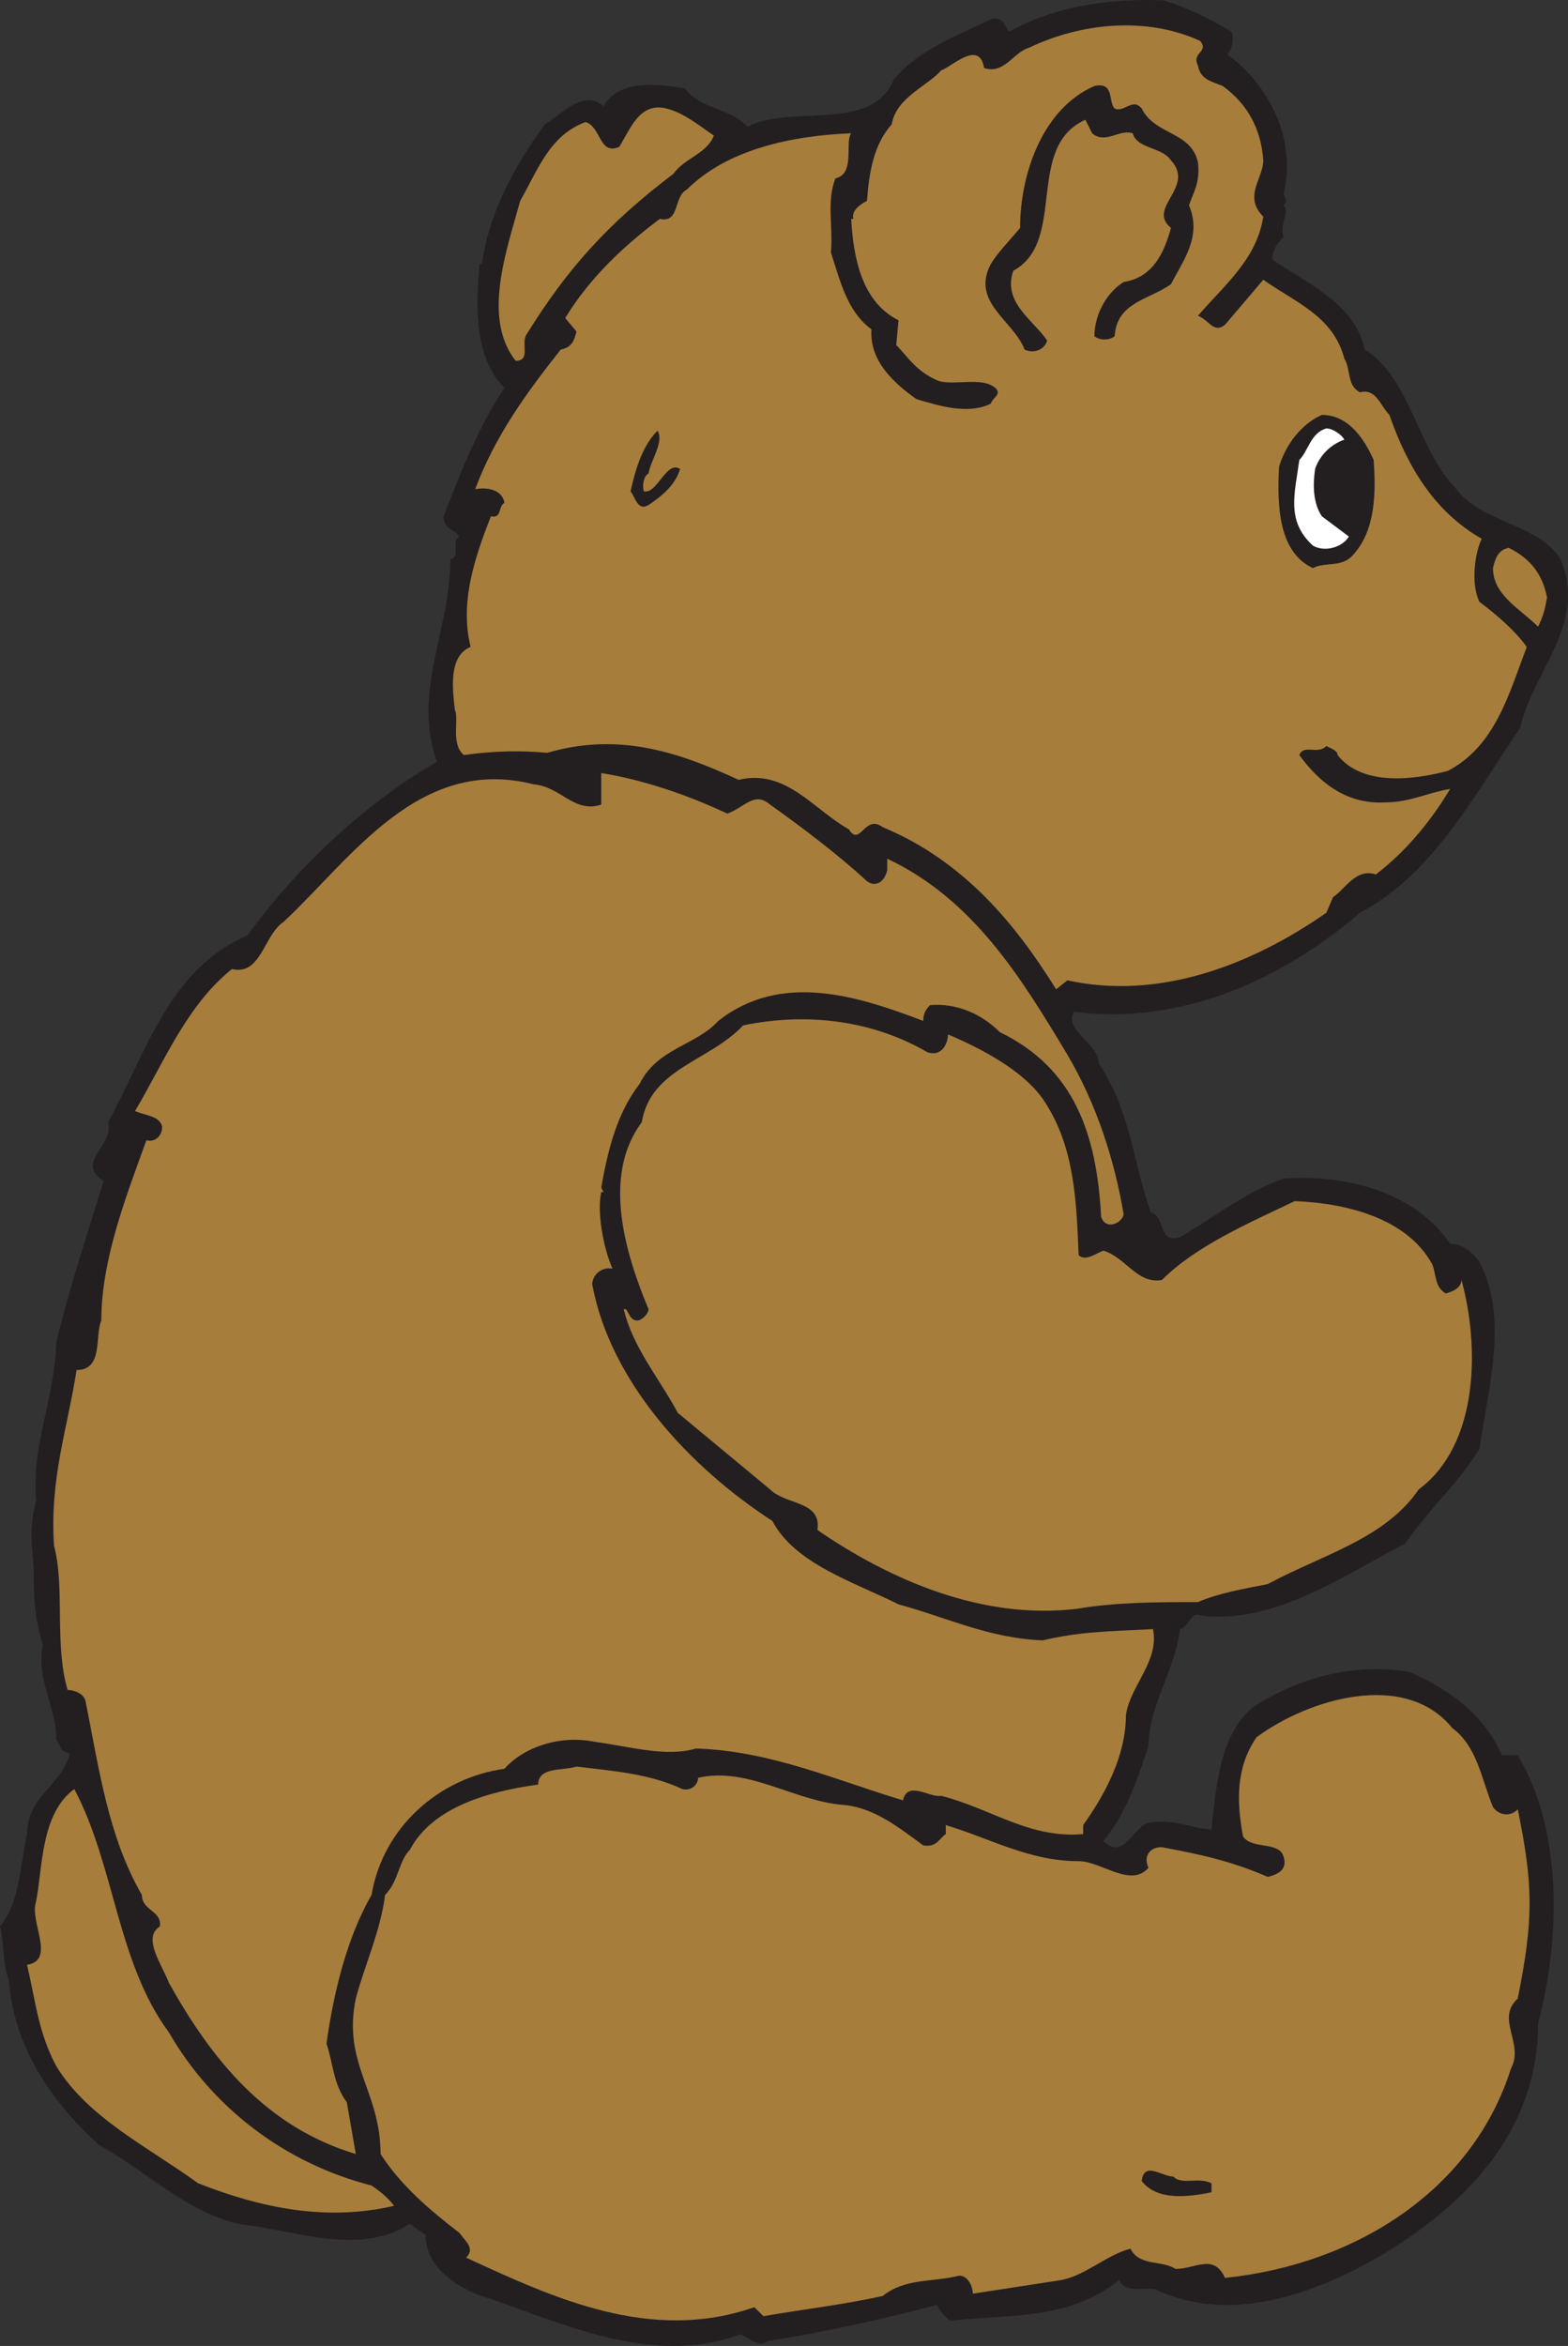 <svg xmlns="http://www.w3.org/2000/svg" width="522.235" height="781.037"><rect width="100%" height="100%" fill="#333333" stroke="none"/><path fill="#231f20" fill-rule="evenodd" d="M410.25 10.634c.75 3 0 6-1.5 7.5 13.5 9.75 23.25 27.75 18.75 46.5.75 1.5 1.5 2.25 0 3.75 2.25 2.25-1.5 6 0 10.5-2.25 2.25-3.75 4.5-3.75 7.5 12 8.25 27.75 15 30.75 30 15 9 18 33.75 30 45.75 8.25 12 27.75 12 35.25 24 9 21.75-9 36.75-13.5 56.25-15.75 23.25-29.25 48.75-53.25 61.5-25.5 21.75-58.5 37.5-95.25 33-3.75 6 8.25 10.5 8.25 17.25 10.5 15.75 11.25 32.25 17.25 49.5 5.25 1.5 2.25 10.5 9.75 8.25 10.5-6 21.75-15 34.5-19.5 22.5-1.5 44.25 5.25 55.5 21.75 4.5 0 7.5 3 9.75 6 9.75 18.75 3 41.25 0 62.25-7.5 12-15.75 18.75-24.75 31.5-20.25 10.5-43.5 27-68.25 24-3-1.5-3.75 3.75-6.75 4.5-1.5 13.5-10.5 25.5-10.5 39-3.75 11.25-7.5 22.5-15 31.5 6.75 6.75 9.75-4.5 15-6 8.25-1.5 12.75 1.5 21 2.25 1.5-15 3-31.5 13.5-40.5 15.75-10.5 34.5-15 52.5-12 13.5 6 24.75 14.25 30.75 27.75h5.25c15 24.75 14.25 61.5 6.75 89.25 0 36-24 60-51 76.5-22.5 13.5-51.75 24-76.5 12-4.5-.75-9.75 1.5-12-3-17.25 13.5-36 11.25-56.25 13.5-2.25-1.5-3-3-4.5-5.25-17.25 4.5-36.75 9-56.25 12-3 2.25-6-.75-9-2.25-30.75 11.25-60.75-4.5-88.5-13.5-8.25-3.75-16.5-9.75-16.5-19.5l-5.25-3.75c-15 9.75-33.75 3.75-51.75.75-19.5-1.5-35.25-18-51.75-27-15-13.5-28.5-32.25-30-54.75-2.25-5.25-1.5-12.75-3-18 6.75-8.25 6.75-21 9-30.75 0-12.75 12-16.5 14.25-27-3 0-3-2.25-4.5-4.5 0-11.25-6.75-19.5-4.5-31.5-3-10.5-3-15.75-3-25.5-.75-8.25-1.5-13.5.75-22.5-1.5-18.75 6-33 6.75-52.5 3.75-16.5 10.5-36.75 15.75-54-9.75-6 3.75-12 1.5-19.5 12.75-23.25 20.25-51 46.5-62.25 15-21 38.25-43.5 63-57.75-8.25-24 4.5-43.5 4.5-67.5 3.75-.75 0-6 3-7.5-2.25-3-5.25-2.25-5.25-6.75 5.25-13.5 11.25-29.25 20.25-42.75-9.75-9.75-9.75-26.25-8.25-41.25h.75c2.25-16.5 10.5-32.25 21-46.5 5.25-3 12.75-12 19.5-6 5.25-9 17.25-7.5 27-6 6 7.5 14.25 6 21 12.75 15-7.5 41.25 2.25 48.75-15.75 8.25-9.75 20.25-14.25 33-20.25 3.75 0 3.75 2.25 5.25 4.5 15.75-9 35.25-11.25 51.75-10.5 9 3 15 6 22.5 10.5"/><path fill="#a77d3c" fill-rule="evenodd" d="M399.75 13.634c3 3.75-3 3.75-.75 8.25.75 4.5 4.5 5.25 8.25 6.75 8.25 6 12.75 14.25 13.5 24.75 0 6-6.75 12 0 18.75-2.25 14.25-12.75 22.5-21.75 33 3.75 1.5 5.25 6 9 3l12.75-15c10.5 7.5 23.25 12 27 26.25 2.25 3.75.75 9 5.25 11.25 5.25-1.5 6.75 4.5 9.75 7.5 6 17.25 15 32.25 30.75 41.25-2.25 4.5-3.75 15-.75 21 6 4.5 12 9.75 15.75 15-6 15.75-10.5 33-26.25 41.25-11.25 3-28.5 5.25-36.75-5.25 0-1.5-2.25-2.25-3.75-3-3 3-7.5-.75-9 3 6 8.25 15 16.5 28.5 15.75 8.25 0 13.5-3 21.75-4.5-6.75 11.25-15 21-24.75 28.5-6.75-2.25-10.5 5.25-14.25 7.5l-2.25 5.25c-24.75 17.25-55.5 29.25-86.25 22.5l-3.75 3c-13.5-21.75-30.75-42.75-57.75-54-6-4.5-7.5 6.75-11.25.75-12-6.75-21-20.25-36.75-16.5-21-9.75-40.5-15.75-63.75-9-8.25-.75-17.25-.75-27.75.75-4.5-3.75-1.5-12-3-15-.75-6.75-2.25-18 5.25-21-3.75-15 1.5-30 6.75-43.5 3.75.75 2.25-3 4.5-4.5-.75-4.5-6-5.25-9.75-4.5 6.75-18 17.25-32.25 28.5-46.5 3.75-.75 4.5-3 5.25-6l-3.75-4.5c8.25-13.5 19.5-24 31.5-33 6.75 1.5 4.5-7.5 9-9.75 13.5-13.5 35.25-18 54.75-18.75-2.25 3 1.5 13.5-5.25 15-3 7.5-.75 15.75-1.5 24.75 3 9 5.25 19.5 13.5 25.5-.75 10.5 7.5 18 15 23.25 7.5 2.25 17.25 5.25 24.75 1.5.75-2.25 3.75-3 1.5-5.25-4.5-3.75-13.5-.75-18.75-2.25-7.5-3-10.5-8.25-14.25-12l.75-8.25c-12-6-15-20.25-15.75-33.75h.75c-.75-2.25 1.5-4.5 4.5-6 .75-9.75 2.25-18.75 8.25-25.5 1.5-9 12-12.75 16.5-18 3-.75 12.75-10.5 14.25-.75 6.75 2.25 9.75-5.25 15-6.75 17.25-8.25 39-10.5 57-2.25"/><path fill="#231f20" fill-rule="evenodd" d="M371.25 36.134c3 1.5 6-3.75 9 0 4.5 9 16.5 7.5 18.75 18 .75 6.75-1.5 9.75-3 14.25 4.5 10.5-2.25 18.75-6 26.25-7.5 5.25-18 6-18.75 17.25-1.5 1.5-5.25 1.5-6.75 0 0-6.75 3.75-14.25 9.75-18 9.75-1.5 13.5-9.75 15.75-18-8.25-6.75 8.25-13.5 0-22.5-3-4.5-11.25-3.75-12.75-9-4.5-1.5-9 3.75-13.5 0l-2.25-4.5c-20.25 9-6 40.5-24 50.25-3.75 10.5 6.75 16.5 11.25 23.25-.75 3-4.5 4.5-7.5 3-3.75-9.75-18-15.75-11.25-28.5 2.25-3.75 6-7.5 9.75-12 0-18 7.5-39.75 24.75-47.25 6.75-1.5 4.5 5.25 6.75 7.5"/><path fill="#a77d3c" fill-rule="evenodd" d="M237.75 45.134c-2.25 6-9.75 7.5-13.5 12.75-21.75 16.5-35.25 31.5-48.75 53.25-2.25 3 1.5 9-3.75 9-11.25-14.25-3-36.75 1.5-53.25 6-10.5 9.75-21.75 21.75-26.25 5.25 1.5 4.5 11.25 11.25 8.25 3.75-6 6.75-15 15.75-12.75 6 1.5 11.25 6 15.75 9"/><path fill="#231f20" fill-rule="evenodd" d="M457.5 153.134c.75 10.5.75 23.25-6.75 31.5-3.75 4.5-9 2.25-13.5 4.5-11.25-5.25-12-20.25-11.25-33.75 2.25-7.5 7.5-14.25 14.25-17.25 9 0 14.25 8.25 17.25 15"/><path fill="#fff" fill-rule="evenodd" d="M447.75 146.384c-4.5 1.5-8.25 5.25-9.75 9.75-.75 5.25-.75 11.25 2.25 15.75l9 6.75c-2.25 3.75-8.25 5.25-12 3-9-8.25-6-17.25-4.5-28.5 3-3 3.75-9 9-10.5 2.25 0 5.25 2.25 6 3.75"/><path fill="#231f20" fill-rule="evenodd" d="M216 157.634c-1.5.75-2.25 3.75-1.5 6 4.5.75 7.5-10.5 12-7.5-1.5 5.25-6 9-10.5 12-3.75 2.25-4.5-3-6-4.5 1.5-6.75 3.75-15 9-20.25 2.25 3.75-2.25 9.75-3 14.25"/><path fill="#a77d3c" fill-rule="evenodd" d="M515.25 198.884c-.75 4.5-1.5 6.75-3 9.75-6-6-15-10.5-15-19.5.75-3 1.5-6 5.25-6.75 7.5 3.75 11.25 9 12.75 16.5m-273 72c6-2.25 9-7.5 14.25-3 10.5 7.5 22.5 16.5 32.25 25.5 3 2.25 6 0 6.75-3.75v-3.75c28.5 13.5 44.25 39 60 65.25 9.75 16.5 15.75 35.25 18.75 53.25-.75 3-6 5.25-7.5.75-1.5-27.75-9-49.5-33.75-61.5-6-6-14.25-9.75-23.25-9-1.5 1.5-2.25 3-2.25 5.25-21.75-8.25-47.25-16.5-68.25 0-7.5 8.25-20.25 9-26.25 21-7.5 9.75-10.5 21.75-12.75 34.5l.75 1.5h-.75c-1.5 6.75.75 18.75 3.75 25.5-3.75-.75-6.75 2.25-6.75 5.25 6 32.25 32.25 60.75 60 78.75 7.5 14.25 27 20.25 42 27.75 16.5 4.5 30 11.25 48 12 12.75-3 22.5-3 36.75-3.75 2.25 10.5-7.5 18.75-9 28.5 0 13.5-6.75 26.25-14.25 36.75v3c-18 1.5-30-8.25-47.25-12.75-3.75.75-11.25-5.25-12.75 1.5-22.5-6.75-44.25-16.5-69-17.25-9.75 3-22.5-.75-33.75-2.25-11.25-2.25-23.25 1.5-30 9-21.75 3-40.5 19.5-44.25 42-8.25 14.25-12.75 33-15 49.5 2.25 6.75 2.25 13.5 6.75 19.5l3 17.25c-30-9-48-31.5-62.25-57-2.25-6-9-15-3-18.75.75-5.25-6-5.25-6-10.5-11.25-19.5-14.25-42-18.75-64.5-.75-3-4.5-3.75-6-3.75-4.5-15.75-.75-33.75-4.5-48-1.5-22.5 4.5-39 7.5-58.5 9 0 6-11.25 8.25-16.5 0-20.25 8.25-41.25 15-60 3 .75 5.25-1.5 5.25-4.5-.75-3.75-6-3.75-9-5.25 9.75-16.5 17.25-35.25 32.25-47.25 9.75 2.25 10.5-11.25 17.25-15.75 22.5-21 45-55.5 83.25-45.75 9 .75 13.5 9.75 22.5 6.75v-10.5c14.25 2.25 29.25 7.5 42 13.5"/><path fill="#a77d3c" fill-rule="evenodd" d="M309 350.384c5.25 1.5 6.75-3.75 6.75-6 10.5 4.5 25.5 12 32.25 22.5 9.75 15 10.5 32.25 11.25 51 2.25 2.25 6-.75 8.25-1.5 7.5 2.25 11.25 11.25 19.5 9.75 11.25-11.25 28.5-18.75 44.25-26.25 18 .75 37.5 6 45.75 21 1.5 3.75.75 7.5 4.5 9.75 3-.75 5.25-2.25 5.25-4.5 6 21.75 6 54.75-14.25 69.75-11.25 16.5-32.25 21.75-50.25 31.5-7.5 1.5-16.5 3-23.25 6-13.5 0-27 0-40.5 2.25-31.5 3.75-62.25-9.75-86.25-26.25 1.5-9.75-10.5-8.25-15.75-13.5l-30.75-25.5c-6-11.25-15-21.75-18-34.5 1.5-.75 1.5 3.75 4.5 3.75 1.5 0 3.75-2.25 3.75-3.75-7.5-18-15.75-44.25-2.25-62.25 3-18 22.5-20.25 33.75-32.25 21.75-4.5 43.5-1.5 61.5 9m174.75 225c8.25 6 9.75 17.25 13.5 26.25 1.5 2.25 5.25 3.75 8.25.75 5.25 25.5 5.25 36.75 0 63-7.5 6.75 2.25 15-2.25 23.25-12.75 40.5-51.75 65.25-95.25 69.75-3.75-8.25-9.75-3-16.5-3-4.5-3-12-.75-15-6.75-8.25 2.25-15 9-23.25 10.5l-29.25 4.5c0-2.25-1.5-6-4.5-6-9 2.25-18 .75-25.5 6.75-13.5 3-27 4.5-39.75 6.75l-3-3c-34.5 12-66.75-3-96-16.5 3-3 0-5.25-2.25-8.25-9.75-7.5-19.5-15.75-26.25-26.25 0-21-12.75-30-8.25-51.75 3-11.25 8.25-22.5 9.75-34.5 4.5-4.5 4.5-11.25 8.25-15 7.5-14.25 26.25-19.5 42.75-21.75 0-6 8.25-4.5 12.75-6 12 1.5 24 2.25 35.25 7.5 3 .75 5.25-1.5 5.25-3.75 16.5-3.75 31.5 7.5 48 9 10.5.75 18.75 7.5 27 13.5 4.5.75 5.25-2.25 7.5-3.75v-3c15 4.5 27.75 12 44.25 12 7.5 0 17.25 9 23.25 2.25-2.25-5.25 2.25-7.5 5.25-6.75 12 2.25 22.5 4.5 34.5 9.75 3-.75 6.75-2.25 5.25-6.75-1.5-5.25-10.5-2.25-13.5-6.75-2.25-12-2.25-23.25 4.5-33 17.25-12.75 49.5-22.5 65.25-3m-427.5 101.25c14.25 24.75 38.25 43.5 67.5 51 2.25 1.5 5.25 3.75 7.5 6.75-22.5 5.25-44.25.75-65.25-7.5-16.5-12-36.75-21.75-47.25-39-6-11.25-6.75-21-9.75-33.75 9.75-1.5.75-14.25 3-21 2.25-11.25 1.5-29.25 12.75-37.5 13.5 25.5 14.25 57.75 31.5 81"/><path fill="#231f20" fill-rule="evenodd" d="M403.5 726.884v3c-7.5 1.5-18 3-23.25-3.75.75-6.75 6.75-1.5 10.5-1.5 3 3 8.25 0 12.75 2.25"/></svg>
